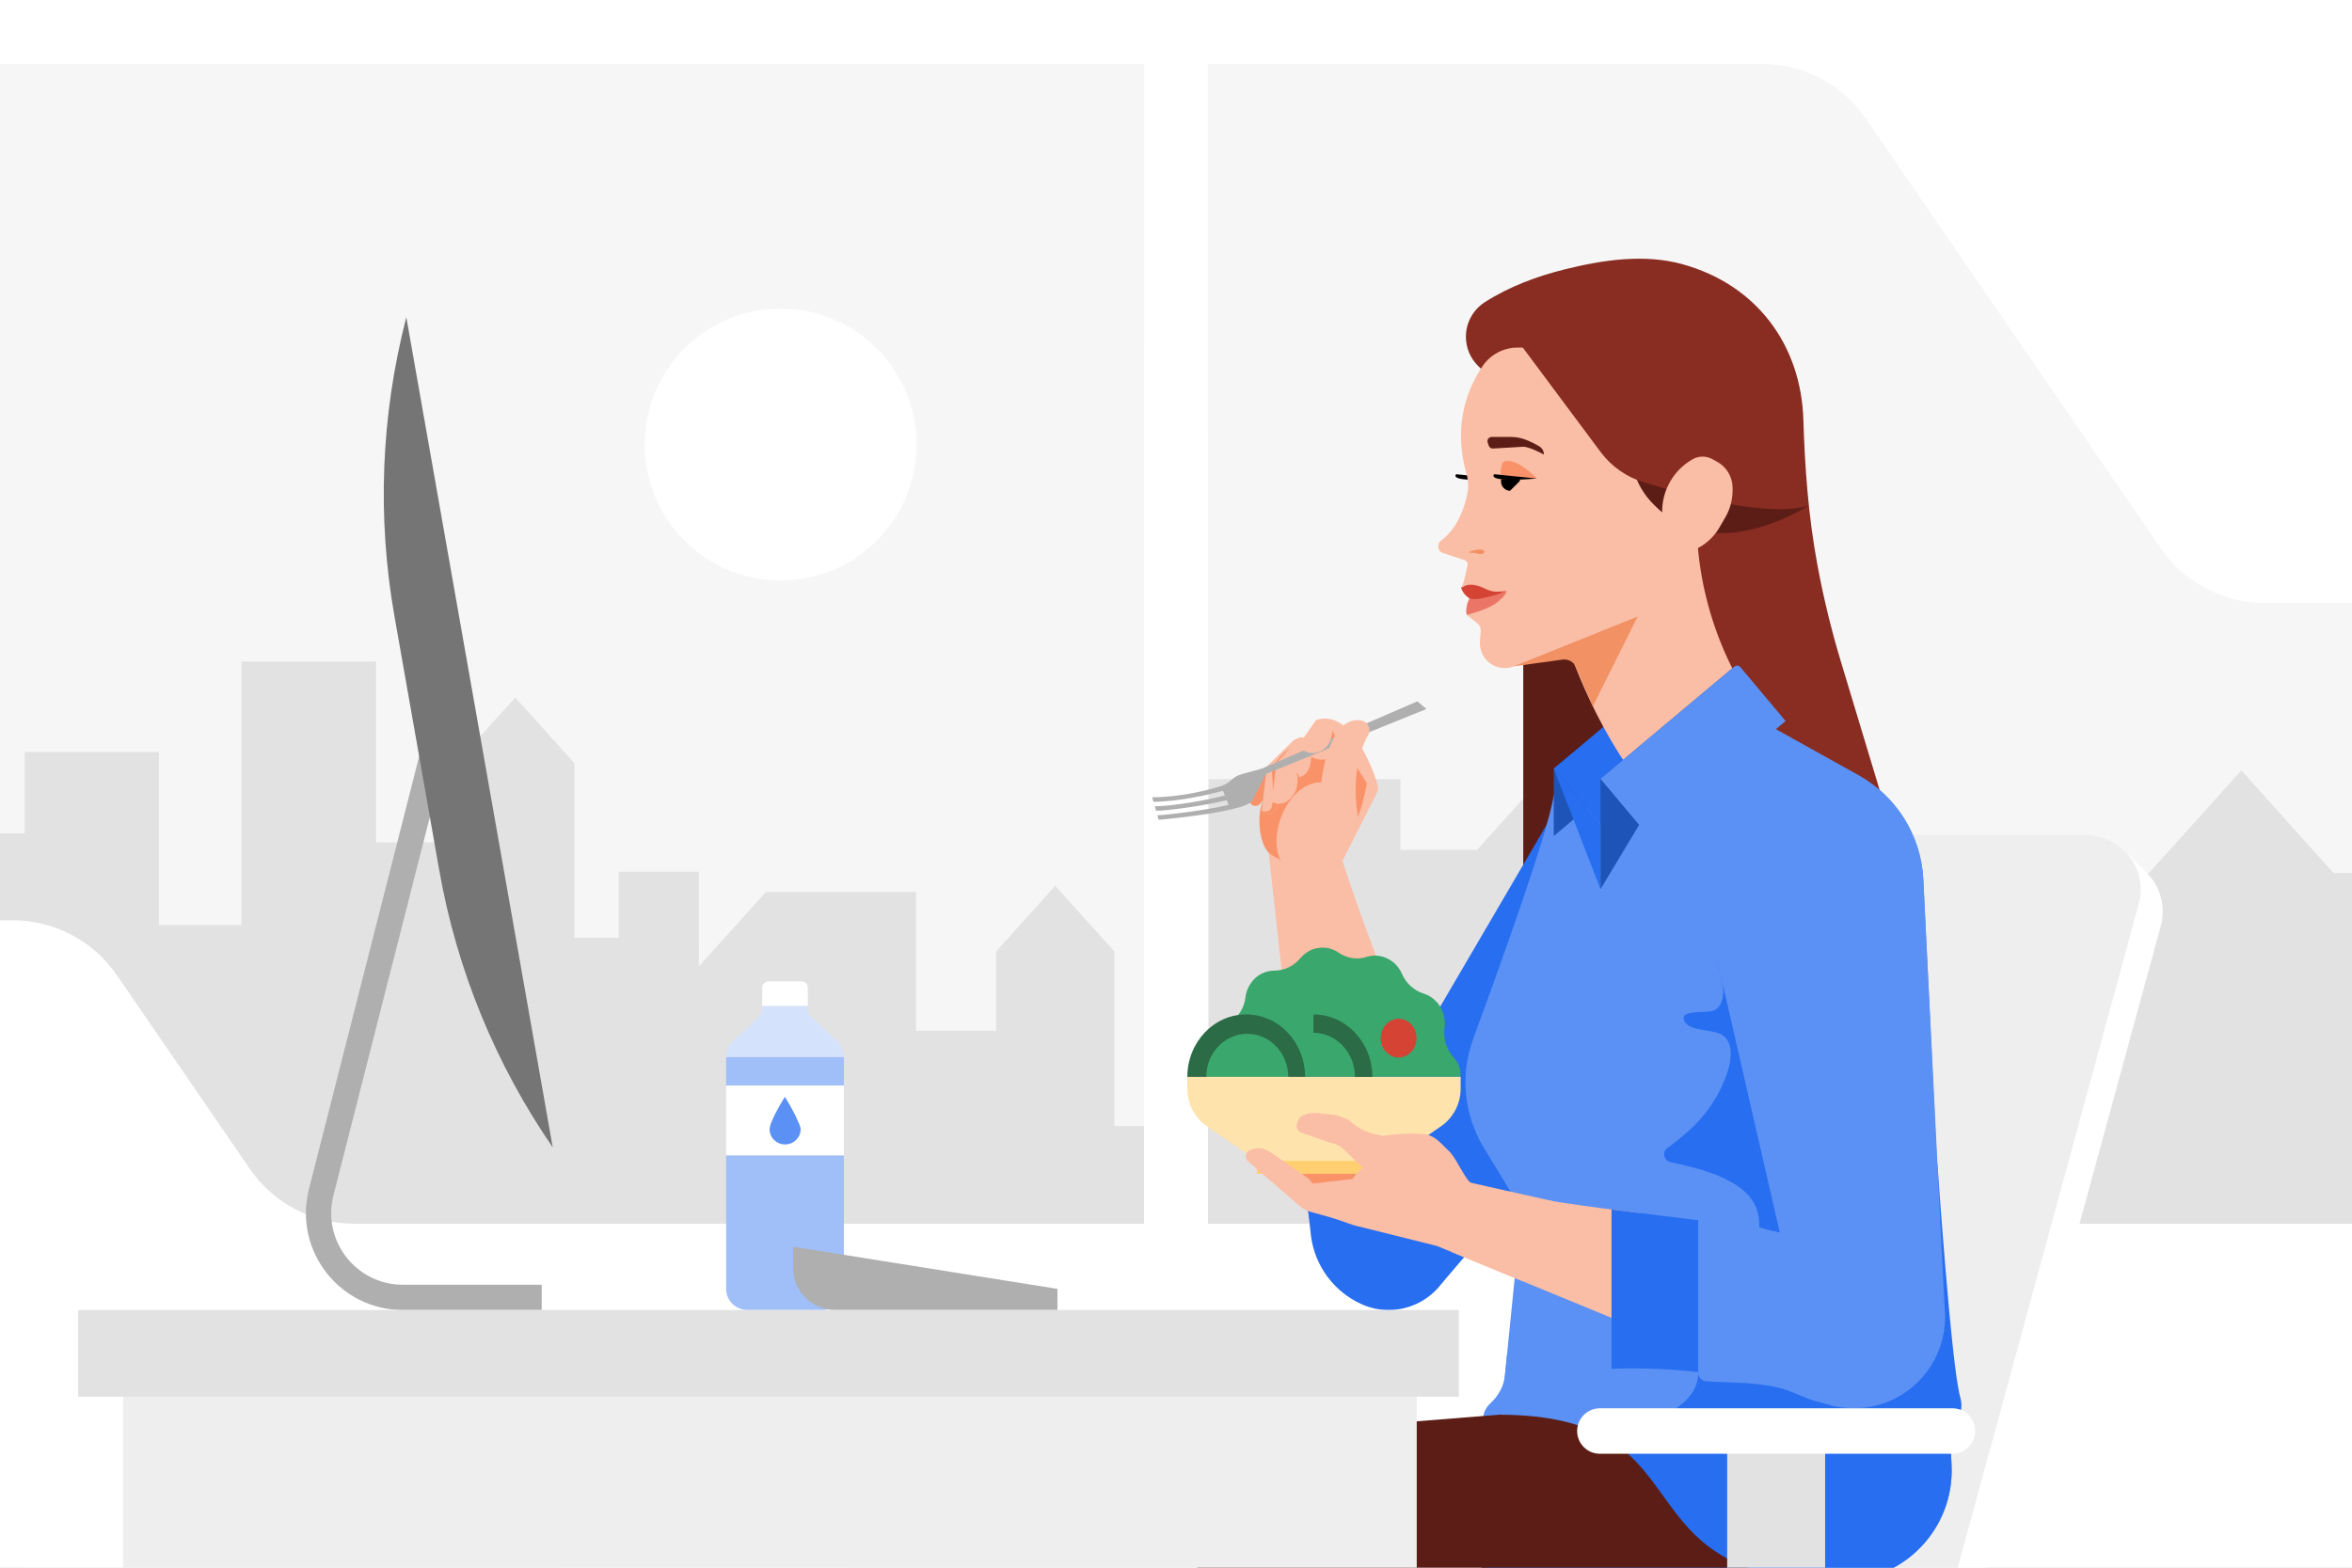 <svg width="558" height="372" viewBox="0 0 558 372" fill="none" xmlns="http://www.w3.org/2000/svg">
<rect x="0" y="0" width="558" height="372" fill="#808080" stroke="none"/>
<g clip-path="url(#clip0)">
<path d="M30.714 255.292V255.365C30.714 255.438 30.714 255.438 30.714 255.511H-25.377V255.365C-25.377 254.121 -25.662 252.95 -26.091 251.853C-26.733 250.316 -26.947 248.56 -26.448 246.804C-25.948 245.048 -24.878 243.657 -23.594 242.706C-21.596 241.389 -20.24 239.194 -19.955 236.706C-19.741 235.023 -18.956 233.486 -17.671 232.242C-16.387 231.071 -14.745 230.486 -13.175 230.486C-10.82 230.486 -8.536 229.388 -7.038 227.559C-5.968 226.315 -4.54 225.364 -2.756 225.144C-2.399 225.071 -2.114 225.071 -1.757 225.071C-0.401 225.071 0.883 225.51 1.954 226.242C3.881 227.559 6.307 227.998 8.519 227.266C10.089 226.754 11.802 226.827 13.443 227.632C15.013 228.364 16.226 229.681 16.868 231.218C17.867 233.486 19.723 235.169 22.006 235.901C23.504 236.34 24.932 237.438 25.859 238.901C26.787 240.438 27.144 242.194 26.929 243.877C26.572 246.365 27.286 248.78 28.856 250.682C30.072 251.853 30.714 253.463 30.714 255.292Z" fill="#3AA76D"/>
<path d="M16.108 250.946C18.432 250.946 20.317 248.902 20.317 246.38C20.317 243.858 18.432 241.814 16.108 241.814C13.784 241.814 11.899 243.858 11.899 246.38C11.899 248.902 13.783 250.946 16.108 250.946Z" fill="#D44333"/>
<path d="M14.374 273.777H-17.295V278.343H14.374V273.777Z" fill="#FFCF70"/>
<path d="M26.071 267.156L14.283 275.299H-17.294L-29.01 267.156C-31.939 265.156 -33.654 261.87 -33.654 258.299V255.513H30.715V258.299C30.714 261.799 28.999 265.156 26.071 267.156Z" fill="#FFE3AC"/>
<path d="M5.815 255.512H9.918C9.918 247.387 3.693 240.799 -3.946 240.799V245.118C1.5 245.191 5.815 249.803 5.815 255.512Z" fill="#2B6B46"/>
<path d="M561.176 -2.487H0V372H561.176V-2.487Z" fill="#F6F6F6"/>
<path d="M14.374 197.764H-3.946V289.859H14.374V197.764Z" fill="#E2E2E2"/>
<path d="M531.761 182.813L509.82 207.176H502.996V251.939H459.995V218.403H402.61V201.672H384.338L367.387 182.813L350.436 201.672H332.238V184.868H286.741V332.658H332.238H402.61H459.995H502.996H601.033V249.224H560.454V207.176H553.629L531.761 182.813Z" fill="#E2E2E2"/>
<path d="M5.865 178.441V378.931H37.697H57.293H89.211H108.207H136.274H146.799H165.796H197.713H201.051V229.355H197.713L181.712 211.642L165.796 229.355V206.85H146.799V222.509H136.274V181.093L122.241 165.519L108.207 181.093V199.919H89.211V156.962H57.293V219.514H37.697V178.441H5.865Z" fill="#E2E2E2"/>
<path d="M133.979 223.125V423.616H165.811H185.407H217.324H236.321H264.388H274.913H293.91H325.827H329.164V274.039H325.827L309.826 256.326L293.91 274.039V251.534H274.913V267.194H264.388V225.778L250.354 210.204L236.321 225.778V244.603H217.324V211.642H181.712V264.199H165.811V223.125H133.979Z" fill="#E2E2E2"/>
<path d="M-15.093 15.149H417.94C427.827 15.149 437.08 20.021 442.675 28.173L512.615 130.076C518.21 138.228 527.462 143.1 537.35 143.1H652.373V-40.242H-15.093V15.149Z" fill="white"/>
<path d="M294.05 290.385H84.004C74.117 290.385 64.864 285.513 59.269 277.361L27.725 231.4C22.13 223.248 12.878 218.376 2.99 218.376H-54.837V321.557H294.05V290.385Z" fill="white"/>
<path d="M286.544 -27.378H271.457V368.154H286.544V-27.378Z" fill="white"/>
<path d="M271.457 368.153H286.543V103.659L271.457 81.677V368.153Z" fill="white"/>
<path d="M185.204 137.735C203.017 137.735 217.457 123.295 217.457 105.482C217.457 87.67 203.017 73.23 185.204 73.23C167.391 73.23 152.951 87.67 152.951 105.482C152.951 123.295 167.391 137.735 185.204 137.735Z" fill="white"/>
<path d="M286.544 251.534H271.457V368.153H286.544V251.534Z" fill="white"/>
<path d="M558 290.383H-1.46V372H558V290.383Z" fill="white"/>
<path d="M413.876 78.822H361.384V208.606H413.876V78.822Z" fill="#5C1D16"/>
<path d="M409.95 225.029C416.672 217.147 418.852 206.355 415.717 196.482L407.689 171.204L386.624 162.042L320.719 274.693C314.992 284.482 319.847 297.054 330.667 300.454L342.048 304.538L409.95 225.029Z" fill="#276EF1"/>
<path d="M512.622 219.769C513.71 215.783 512.895 211.614 510.388 208.331C510.055 207.895 509.697 207.488 509.32 207.103C509.287 207.069 509.253 207.037 509.219 207.003C509.189 206.972 509.157 206.942 509.127 206.911C509.094 206.876 509.059 206.843 509.025 206.809C508.993 206.776 508.961 206.745 508.929 206.713C508.896 206.679 508.862 206.647 508.829 206.613C508.796 206.579 508.762 206.547 508.728 206.513C508.698 206.482 508.666 206.452 508.636 206.421C508.603 206.386 508.568 206.353 508.534 206.319C508.502 206.286 508.47 206.255 508.438 206.223C508.405 206.189 508.371 206.157 508.338 206.123C508.305 206.089 508.271 206.057 508.237 206.023C508.207 205.992 508.175 205.962 508.145 205.931C508.112 205.896 508.077 205.863 508.043 205.829C508.011 205.796 507.979 205.765 507.947 205.733C507.914 205.699 507.88 205.667 507.847 205.633C507.815 205.6 507.782 205.569 507.749 205.536C507.717 205.503 507.685 205.472 507.653 205.44C507.62 205.405 507.585 205.373 507.552 205.339C507.521 205.306 507.488 205.276 507.457 205.244C507.424 205.21 507.39 205.178 507.357 205.144C507.325 205.111 507.292 205.08 507.259 205.047C507.227 205.014 507.195 204.983 507.163 204.951C507.13 204.916 507.095 204.884 507.062 204.85C507.031 204.817 506.998 204.787 506.967 204.755C506.934 204.721 506.9 204.689 506.867 204.655C506.835 204.622 506.802 204.591 506.769 204.558C506.737 204.525 506.705 204.494 506.673 204.462C506.64 204.428 506.606 204.396 506.573 204.362C506.54 204.328 506.506 204.296 506.472 204.262C506.442 204.231 506.41 204.201 506.38 204.17C506.347 204.135 506.312 204.102 506.278 204.068C506.246 204.035 506.214 204.004 506.182 203.972C506.149 203.938 506.115 203.906 506.082 203.872C506.049 203.838 506.015 203.806 505.981 203.772C505.951 203.741 505.919 203.711 505.889 203.68C505.856 203.645 505.821 203.612 505.787 203.578C505.755 203.545 505.723 203.514 505.691 203.482C505.658 203.448 505.624 203.416 505.591 203.382C505.559 203.349 505.526 203.318 505.493 203.285C505.461 203.252 505.428 203.221 505.396 203.188C505.363 203.154 505.33 203.123 505.297 203.089C505.265 203.056 505.233 203.025 505.201 202.993C505.168 202.959 505.134 202.927 505.101 202.893C505.069 202.86 505.036 202.829 505.003 202.796C504.971 202.763 504.939 202.732 504.907 202.7C504.874 202.665 504.839 202.633 504.806 202.599C504.775 202.566 504.742 202.536 504.711 202.504C504.678 202.47 504.644 202.438 504.611 202.404C504.579 202.371 504.546 202.34 504.513 202.307C504.481 202.274 504.449 202.243 504.417 202.211C501.948 199.629 498.569 198.172 494.938 198.172H448.844L408.799 344.915L408.783 344.974H478.453L512.622 219.769ZM454.184 203.607H499.94C502.126 203.607 504.209 204.17 506.052 205.184C507.646 208.058 508.077 211.415 507.194 214.652L471.693 344.744H415.67L454.184 203.607Z" fill="white"/>
<path d="M462.004 381.112L409.015 344.744L449.015 198.164H494.94C503.462 198.164 509.651 206.268 507.407 214.489L462.004 381.112Z" fill="#EEEEEE"/>
<path d="M352.04 338.028C352.04 338.028 351.081 335.302 353.62 332.956C355.499 331.22 356.778 328.933 357.034 326.388L357.561 321.145L364.61 339.572L352.04 338.028Z" fill="#5B91F4"/>
<path d="M409.015 372H284.043V341.429L409.015 331.429V372Z" fill="#5C1D16"/>
<path d="M417.766 171.037L440.935 183.944C449.985 188.985 455.793 198.339 456.299 208.685L462.995 347.662C463.716 362.625 451.779 375.151 436.799 375.151H352.137L360.647 290.412C360.869 288.241 360.375 286.056 359.239 284.192L352.059 272.406C347.298 264.591 346.362 255.032 349.523 246.445C356.223 228.247 367.372 197.181 368.623 188.683" fill="#5B91F4"/>
<path d="M462.285 332.911L355.471 341.953L352.137 375.152H436.799C451.779 375.152 463.716 362.626 462.996 347.663L462.285 332.911Z" fill="#276EF1"/>
<path d="M409.015 164.491L368.623 198.384V182.408L401.148 155.116L409.015 164.491Z" fill="#1E54B7"/>
<path d="M401.132 155.104L368.609 182.396L379.994 195.964L412.517 168.672L401.132 155.104Z" fill="#276EF1"/>
<path d="M379.715 195.627V210.987L368.623 182.408L379.715 195.627Z" fill="#276EF1"/>
<path d="M104.446 172.002L76.198 282.923C72.978 295.567 82.532 307.859 95.579 307.859H128.516" stroke="#AFAFAF" stroke-width="6" stroke-miterlimit="10"/>
<path d="M316.803 198.904L300.658 199.294L305.399 242.285L330.153 236.264C325.762 225.168 321.051 212.811 316.803 198.904Z" fill="#FABDA5"/>
<path d="M300.938 185.214L299.214 191.246C298.271 194.544 298.799 201.248 301.783 202.94L307.299 206.066L321.201 178.261C321.202 178.262 316.685 167.97 300.938 185.214Z" fill="#FA9269"/>
<path d="M296.378 189.752C296.424 190.494 296.959 191.184 297.722 191.242C298.677 191.315 299.256 190.51 299.643 189.752C299.644 189.75 302.449 184.257 302.449 184.257L300.252 182.162C300.251 182.162 296.372 189.642 296.378 189.752Z" fill="#FA9269"/>
<path d="M300.355 183.556C300.355 184.021 299.32 192.393 299.32 192.393C299.32 192.393 301.317 194.4 302.85 191.715L304.859 185.486L307.43 182.42L312.026 178.082L308.186 175.05L306.965 175.603L300.252 182.161L300.355 183.556Z" fill="#FABDA5"/>
<path d="M309.017 175.708C308.255 176.274 308.183 176.205 307.356 176.676C306.605 177.104 304.657 178.352 303.626 179.687C303.001 180.496 301.911 181.771 301.705 182.41C301.705 182.41 302.265 189.018 301.891 190.683C301.692 191.568 301.705 192.358 300.384 192.552C299.881 192.58 299.32 192.393 299.32 192.393C299.32 192.393 301.318 194.4 302.85 191.715L304.859 185.486L307.43 182.42L312.026 178.082L309.017 175.708Z" fill="#FA9269"/>
<path d="M309.928 175.318C309.928 175.318 309.088 174.757 308.185 175.051L302.85 181.038L301.705 190.228C301.705 190.228 304.914 192.384 307.36 187.755C307.36 187.755 308.185 185.983 307.683 183.337C307.683 183.337 308.185 184.005 308.185 184.433C308.185 184.433 311.051 184.112 311.051 179.568C312.92 180.685 315.297 180.461 316.924 179.015L317.512 178.492L310.333 175.126L309.928 175.318Z" fill="#FABDA5"/>
<path d="M316.21 172.351L310.334 175.126L317.513 178.492L320.033 176.254L316.21 172.351Z" fill="#FA9269"/>
<path d="M298.265 182.866L336.258 166.422L338.422 168.239L300.383 183.627L299.258 184.082L298.265 182.866Z" fill="#AFAFAF"/>
<path d="M299.32 182.409L294.63 183.683C293.665 183.945 292.781 184.446 292.061 185.139C291.443 185.733 290.707 186.179 289.899 186.46L289.708 186.532C286.929 187.393 280.309 189.183 273.34 189.183L273.652 190.252C279.19 190.252 286.586 188.655 290.153 187.65L290.596 188.766C286.257 189.905 278.097 191.321 273.963 191.321L274.275 192.39C277.022 192.39 285.939 191.15 291.039 189.881L291.481 190.995C285.626 192.391 275.957 193.46 274.586 193.46L274.898 194.529C274.898 194.529 285.317 193.63 291.924 192.111L292.153 192.058V192.059C292.17 192.055 292.185 192.051 292.201 192.047L292.312 192.021V192.019C295.042 191.366 297.047 190.604 297.226 189.751L300.383 183.626L299.32 182.409Z" fill="#AFAFAF"/>
<path d="M317.728 205.78L326.607 188.244C326.967 187.533 327.027 186.71 326.781 185.952C325.407 181.729 320.281 168.079 312.191 170.89L308.185 176.68C308.185 176.68 308.808 178.469 311.048 178.668C312.935 178.835 314.722 177.709 315.509 175.986C315.835 175.272 316.079 174.398 316.079 173.381L318.351 177.622L317.728 205.78Z" fill="#FABDA5"/>
<path d="M323.055 191.272C323.36 190.252 324.085 187.057 324.156 186.514C324.191 186.246 324.285 185.904 324.153 185.649C323.977 185.309 321.904 182.184 321.77 181.67C321.675 181.306 321.591 180.977 321.518 180.598C321.441 180.201 321.46 179.424 321.227 179.099C320.918 178.668 320.656 178.989 320.276 179.332C319.75 179.807 319.384 180.142 318.633 180.229C318.52 180.242 318.407 180.225 318.294 180.222L317.825 201.427C318.826 200.138 319.847 198.905 320.582 197.404C321.554 195.419 322.424 193.379 323.055 191.272Z" fill="#FA9269"/>
<path d="M313.487 185.633C313.487 185.633 314.901 170.317 322.559 170.906C322.559 170.906 325.387 171.024 324.798 174.087C324.798 174.087 319.968 180.92 322.206 193.998L317.729 205.78L312.079 207.27C308.917 208.104 305.548 206.829 303.803 204.063C303.728 203.944 303.676 203.854 303.652 203.803C300.861 197.631 305.646 185.633 313.487 185.633Z" fill="#FABDA5"/>
<path d="M330.153 236.265L305.399 242.286L311.026 293.312C311.953 300.39 316.467 306.489 322.965 309.444C331.714 313.423 341.952 308.671 344.559 299.419L346.168 293.708C347.763 278.61 339.72 260.436 330.153 236.265Z" fill="#276EF1"/>
<path d="M328.061 230.929L328.057 230.924L305.506 243.254L294.881 249.064C294.881 249.064 299.578 256.489 304.073 267.484L335.693 250.196C333.329 244.196 330.734 237.801 328.061 230.929Z" fill="#1E54B7"/>
<path d="M311.705 295.838L342.405 268.583C340.808 263.54 340.186 257.407 338.255 251.488C337.867 250.3 336.486 249.761 335.39 250.36L303.921 267.566C302.996 268.072 302.627 269.205 303.064 270.164C305.528 275.585 309.042 281.181 310.433 287.924C310.968 290.519 311.407 293.163 311.705 295.838Z" fill="#276EF1"/>
<path d="M355.592 91.75L350.628 86.786C348.803 84.961 347.778 82.486 347.778 79.906C347.778 76.575 349.482 73.488 352.287 71.693C358.039 68.012 364.563 65.579 371.164 63.934C380.221 61.677 390.094 60.172 399.242 62.72C416.692 67.58 427.288 81.775 427.84 99.613C428.2 111.245 429.045 122.587 431.17 134.056C432.603 141.787 434.46 149.439 436.732 156.966L448.506 195.978H414.671L355.592 91.75Z" fill="#892C21"/>
<path d="M345.489 112.529C345.489 112.529 343.023 114.577 355.593 113.553L345.489 112.529Z" fill="black"/>
<path d="M131.131 272.255C117.554 252.531 108.375 230.119 104.217 206.537L93.584 146.235C89.45 122.791 90.374 98.734 96.295 75.676L96.398 75.275L131.131 272.255Z" fill="#757575"/>
<path d="M414.673 104.136L370.466 148.642C370.466 148.642 375.846 168.438 388.635 185.386L414.673 164.153V104.136Z" fill="#FABDA5"/>
<path d="M359.192 158.104L370.727 156.515C372.065 156.331 373.361 157.063 373.893 158.304L377.89 167.619L388.513 146.304L367.227 148.31L359.192 158.104Z" fill="#F19164"/>
<path d="M351.721 86.892C348.4 91.806 344.528 100.632 347.912 112.405C348.364 113.979 348.44 115.634 348.107 117.237C347.452 120.391 345.833 125.385 341.919 128.253C341.497 128.562 341.226 129.036 341.226 129.56V129.713C341.226 130.394 341.663 130.999 342.31 131.212L347.497 132.922C347.973 133.079 348.26 133.563 348.167 134.055C347.869 135.63 347.202 138.864 346.654 139.413C346.654 139.413 346.974 140.998 348.656 141.968C348.656 141.968 347.491 144.039 348.009 145.915L350.559 147.975C351.069 148.387 351.345 149.023 351.297 149.677L351.112 152.202C350.954 154.35 351.981 156.413 353.789 157.583C355.399 158.625 357.414 158.818 359.193 158.103L388.514 146.304L399.708 121.134V82.48H360.02C356.689 82.48 353.586 84.133 351.721 86.892Z" fill="#FABDA5"/>
<path d="M358.361 111.972C357.114 111.972 356.103 112.983 356.103 114.23C356.103 115.434 357.048 116.408 358.235 116.475L360.606 114.103C360.539 112.916 359.564 111.972 358.361 111.972Z" fill="black"/>
<path d="M387.63 111.466C387.63 111.466 388.924 119.44 398.144 123.662V111.466H387.63Z" fill="#5C1D16"/>
<path d="M352.944 105.002L353.195 105.752C353.338 106.181 353.751 106.46 354.202 106.433L361.351 106.012C361.351 106.012 362.748 105.919 366.286 107.874C366.286 107.049 365.849 106.283 365.132 105.874C364.34 105.421 363.223 104.832 362.055 104.367C360.898 103.907 359.66 103.684 358.415 103.685H353.893C353.209 103.685 352.727 104.355 352.944 105.002Z" fill="#5C1D16"/>
<path d="M358.557 78.823L379.739 107.254C382.292 110.681 385.876 113.2 389.966 114.442L401.726 118.013L402.817 129.987C404.499 148.441 412.536 165.739 425.554 178.927L429.63 183.056V160.896L427.578 126.63L424.09 88.671L399.706 66.101L367.459 68.974L358.557 78.823Z" fill="#892C21"/>
<path d="M348.568 130.972C349.187 130.694 351.518 129.97 352.05 130.735C352.428 131.278 351.593 131.494 351.221 131.493C350.692 131.492 350.265 131.258 349.753 131.208C349.549 131.188 348.037 131.201 348.568 130.972Z" fill="#F19164"/>
<path d="M357.427 140.211C355.476 140.71 353.571 140.72 351.557 140.81C350.324 140.865 349.213 141.126 348.09 141.584C348.259 141.719 348.447 141.85 348.656 141.97C348.656 141.97 347.491 144.04 348.009 145.917C348.009 145.917 352.925 144.635 354.809 143.209C355.674 142.553 357.269 141.338 357.427 140.211Z" fill="#EB7567"/>
<path d="M407.084 239.533C405.408 240.778 398.545 239.268 399.531 242.075C400.556 244.991 406.733 244.069 408.813 245.746C412.669 248.856 409.442 256.025 407.65 259.443C404.725 265.023 400.408 268.879 395.585 272.41C394.279 273.366 394.72 275.415 396.301 275.761C400.998 276.791 405.666 277.918 409.425 279.802C413.748 281.968 417.104 284.888 417.341 289.89C417.441 291.99 417.427 294.178 417.104 296.241C416.647 299.158 415.131 302.209 415.051 305.105C421.765 305.545 428.718 304.749 435.48 304.749H441.08C440.074 303.282 439.952 298.679 439.592 296.563C437.842 286.256 435.685 275.903 432.998 265.796C430.503 256.411 427.053 247.311 422.83 238.567C420.718 234.195 418.755 229.521 415.511 225.839C414.197 224.347 412.333 222.697 410.217 223.486C407.644 224.447 407.549 228.461 407.549 228.461C408.292 231.697 410.215 237.207 407.084 239.533Z" fill="#276EF1"/>
<path d="M354.02 359.806C358.944 352.146 366.794 346.925 375.704 345.045C381.284 343.868 386.562 342.065 391.841 338.038C396.209 334.706 402.895 332.497 402.895 325.591C402.895 320.969 406.46 318.35 408.756 314.235C410.709 310.734 414.394 304.258 417.335 301.672C420.688 298.723 430.344 300.726 435.173 301.211C439.948 301.691 455.356 273.519 459.652 276.235C459.652 276.235 462.912 323.808 465.027 331.427C466.501 336.738 462.404 336.367 462.615 342.013C462.808 347.179 463.271 353.012 458.598 356.089C455.349 358.228 449.696 358.024 446.085 358.712C434.456 360.928 422.701 362.41 410.863 362.406C392.547 362.399 372.264 362.584 353.758 360.215L354.02 359.806Z" fill="#276EF1"/>
<path d="M456.3 208.687C455.794 198.34 449.985 188.987 440.936 183.946L417.767 171.039L396.148 178.802L430.311 327.596L461.453 312.529L456.3 208.687Z" fill="#5B91F4"/>
<path d="M348.83 281.522L344.533 297.154L389.145 315.519V287.87C377.007 286.373 363.528 284.56 348.83 281.522Z" fill="#FABDA5"/>
<path d="M450.339 305.388L446.101 301.236C433.802 292.721 414.389 290.982 389.145 287.869V315.518L428.893 331.88C435.548 334.462 443.065 333.427 448.775 329.144C456.464 323.377 457.206 312.114 450.339 305.388Z" fill="#5B91F4"/>
<path d="M439.805 334.177C451.761 334.177 461.453 324.485 461.453 312.529C461.453 300.573 451.761 290.881 439.805 290.881C427.849 290.881 418.157 300.573 418.157 312.529C418.157 324.485 427.849 334.177 439.805 334.177Z" fill="#5B91F4"/>
<path d="M382.329 287.008L382.323 287.009V312.711V324.821C382.323 324.821 391.091 324.262 402.895 325.592V289.555C396.497 288.75 389.642 287.96 382.329 287.008Z" fill="#276EF1"/>
<path d="M431.436 332.498L422.249 292.486C417.059 291.468 411.38 289.072 405.259 287.927C404.031 287.697 402.895 288.651 402.895 289.9V325.766C402.895 326.82 403.711 327.687 404.763 327.764C410.702 328.202 417.298 327.804 423.881 329.818C426.415 330.593 428.945 331.476 431.436 332.498Z" fill="#5B91F4"/>
<path d="M394.335 115.769C394.335 115.769 419.007 123.421 429.142 119.92C429.142 119.92 401.592 138.072 388.513 114.183" fill="#5C1D16"/>
<path d="M401.588 108.963C403.021 108.153 404.771 108.141 406.215 108.93L407.355 109.553C409.632 110.798 411.049 113.186 411.049 115.782V116.37C411.049 118.602 410.46 120.795 409.34 122.727L407.923 125.172C406.784 127.138 405.137 128.761 403.156 129.872C401.262 130.934 399.126 131.492 396.955 131.492C395.509 131.492 394.336 130.32 394.336 128.873V121.392C394.335 116.246 397.106 111.496 401.588 108.963Z" fill="#FABDA5"/>
<path d="M352.914 141.67C352.941 141.663 352.968 141.656 352.995 141.649C354.089 141.37 355.188 141.137 356.223 140.665C356.609 140.489 357.003 140.28 357.427 140.211C356.568 140.351 355.96 140.404 354.997 140.404C353.924 140.404 353.017 140.013 352.068 139.561C350.981 139.042 349.864 138.708 348.647 138.758C348.197 138.777 347.747 138.89 347.358 139.129C347.225 139.206 347.129 139.305 346.971 139.345C346.884 139.367 346.727 139.415 346.654 139.415C346.654 139.415 346.974 141 348.656 141.97C348.751 142.025 348.908 142.039 349.015 142.065C349.141 142.097 349.269 142.125 349.398 142.142C349.653 142.175 349.919 142.163 350.176 142.152C351.107 142.112 352.013 141.899 352.914 141.67Z" fill="#D44333"/>
<path d="M200.268 250.858C200.268 249.446 199.664 248.093 198.639 247.093L191.699 240.564H180.837L173.897 247.093C172.871 248.093 172.268 249.446 172.268 250.858H200.268Z" fill="#D4E2FC"/>
<path d="M172.268 274.152V305.858C172.268 308.623 174.561 310.858 177.397 310.858H195.078C197.914 310.858 200.207 308.623 200.207 305.858V274.152H172.268Z" fill="#A0BFF9"/>
<path d="M200.208 257.623H172.268V274.152H200.208V257.623Z" fill="white"/>
<path d="M189.95 267.976C189.95 269.917 188.321 271.564 186.269 271.564C184.217 271.564 182.588 269.976 182.588 267.976C182.588 267.505 182.769 266.858 183.071 266.153C184.037 263.682 186.209 260.271 186.209 260.271C186.209 260.271 188.381 263.683 189.347 266.153C189.708 266.858 189.95 267.505 189.95 267.976Z" fill="#5B91F4"/>
<path d="M200.208 250.858H172.268V257.564H200.208V250.858Z" fill="#A0BFF9"/>
<path d="M191.699 238.74H180.837V234.328C180.837 233.504 181.501 232.857 182.346 232.857H190.131C190.976 232.857 191.64 233.504 191.64 234.328V238.74H191.699Z" fill="white"/>
<path d="M191.7 238.74H180.838V239.74C180.838 240.269 180.597 240.799 180.235 241.152L178.726 242.564H193.812L192.303 241.152C191.881 240.799 191.7 240.27 191.7 239.74V238.74Z" fill="#D4E2FC"/>
<path d="M250.875 310.859H198.154C192.631 310.859 188.154 306.382 188.154 300.859V295.838L250.875 305.838V310.859Z" fill="#AFAFAF"/>
<path d="M307.532 274.286C307.532 274.286 305.614 273.545 304.179 275.341C304.179 275.341 303.37 276.387 304.463 277.885L309.353 283.002L322.301 281.556L324.438 277.592L307.532 274.286Z" fill="#F19164"/>
<path d="M312.981 279.116L313.152 280.192L314.591 280.598L316.244 284.023L308.429 284.162C308.371 284.06 308.306 283.964 308.253 283.86L300.949 269.49C300.683 268.966 300.739 268.337 301.094 267.868C301.379 267.493 301.82 267.269 302.291 267.261L302.625 267.256C303.476 267.242 304.314 267.464 305.046 267.899C305.646 268.255 306.156 268.743 306.54 269.325L312.981 279.116Z" fill="#FA9269"/>
<path d="M307.079 269.194L313.091 280.674C313.499 281.454 314.079 282.131 314.786 282.654L320.576 286.938C320.84 287.133 321.073 287.367 321.267 287.632C321.823 288.389 322.677 288.865 323.609 288.949L318.153 277.992L316.992 277.679L316.844 276.816L311.571 269.008C311.257 268.543 310.842 268.156 310.356 267.876C309.763 267.534 309.087 267.363 308.403 267.382L308.135 267.39C307.756 267.401 307.404 267.585 307.178 267.89C306.899 268.269 306.86 268.775 307.079 269.194Z" fill="#FA9269"/>
<path d="M311.525 265.783L314.859 278.306C315.085 279.156 315.502 279.944 316.076 280.611L320.78 286.066C320.994 286.315 321.17 286.594 321.301 286.895C321.676 287.756 322.405 288.408 323.295 288.696L320.388 276.806L319.324 276.245L319.37 275.371L315.948 266.593C315.744 266.071 315.425 265.602 315.013 265.221C314.51 264.757 313.889 264.441 313.217 264.309L312.953 264.257C312.581 264.184 312.197 264.286 311.91 264.533C311.553 264.841 311.404 265.326 311.525 265.783Z" fill="#FA9269"/>
<path d="M346.533 255.315V255.389C346.533 255.463 346.533 255.463 346.533 255.536H290.028V255.389C290.028 254.136 289.74 252.956 289.309 251.851C288.662 250.303 288.446 248.534 288.95 246.765C289.453 244.996 290.532 243.595 291.826 242.637C293.839 241.31 295.205 239.099 295.492 236.592C295.708 234.897 296.498 233.349 297.792 232.095C299.086 230.916 300.739 230.326 302.321 230.326C304.693 230.326 306.994 229.22 308.503 227.377C309.581 226.124 311.019 225.166 312.816 224.944C313.175 224.87 313.463 224.87 313.822 224.87C315.188 224.87 316.482 225.312 317.56 226.049C319.501 227.376 321.945 227.818 324.174 227.081C325.756 226.565 327.481 226.639 329.134 227.45C330.716 228.187 331.938 229.514 332.585 231.062C333.591 233.347 335.461 235.043 337.761 235.78C339.27 236.222 340.708 237.328 341.643 238.802C342.578 240.35 342.937 242.119 342.721 243.815C342.362 246.321 343.08 248.754 344.662 250.67C345.886 251.851 346.533 253.473 346.533 255.315Z" fill="#3AA76D"/>
<path d="M295.655 270.358C303.368 270.358 309.621 263.722 309.621 255.537C309.621 247.351 303.368 240.716 295.655 240.716C287.942 240.716 281.689 247.352 281.689 255.537C281.689 263.722 287.942 270.358 295.655 270.358Z" fill="#2B6B46"/>
<path d="M295.905 265.758C301.277 265.758 305.632 261.182 305.632 255.536C305.632 249.891 301.277 245.314 295.905 245.314C290.533 245.314 286.178 249.89 286.178 255.536C286.178 261.182 290.533 265.758 295.905 265.758Z" fill="#3AA76D"/>
<path d="M331.819 250.937C334.161 250.937 336.059 248.878 336.059 246.337C336.059 243.797 334.161 241.737 331.819 241.737C329.477 241.737 327.579 243.796 327.579 246.337C327.579 248.877 329.477 250.937 331.819 250.937Z" fill="#D44333"/>
<path d="M330.072 273.937H298.17V278.536H330.072V273.937Z" fill="#FFCF70"/>
<path d="M341.855 267.266L329.98 275.469H298.17L286.367 267.266C283.416 265.251 281.689 261.941 281.689 258.343V255.537H346.533V258.343C346.533 261.869 344.805 265.251 341.855 267.266Z" fill="#FFE3AC"/>
<path d="M321.45 255.537H325.583C325.583 247.352 319.312 240.716 311.617 240.716V245.067C317.103 245.14 321.45 249.785 321.45 255.537Z" fill="#2B6B46"/>
<path d="M348.83 280.626L368.619 285.071L361.036 303.947L340.908 295.661L322.019 290.943L336.63 271.563L348.83 280.626Z" fill="#FABDA5"/>
<path d="M322.892 277.49L328.857 272.482L340.062 271.083L342.738 284.716C342.738 284.716 324.35 290.857 324.345 290.859C322.856 291.356 321.204 290.797 319.805 290.265C316.955 289.181 314.059 288.415 311.119 287.624C310.062 287.34 309.083 286.82 308.256 286.103L296.074 275.545C295.63 275.161 295.445 274.556 295.597 273.988C295.719 273.533 296.044 273.159 296.477 272.975L296.784 272.844C297.567 272.51 298.427 272.401 299.269 272.527C299.958 272.631 300.615 272.89 301.19 273.285L309.949 279.31C310.54 279.717 311.038 280.245 311.41 280.859L320.868 279.784C321.424 278.922 322.106 278.149 322.892 277.49Z" fill="#FABDA5"/>
<path d="M338.162 286.244L334.673 283.396L334.646 279.008C332.391 279.866 329.967 280.133 327.594 279.819C327.594 279.819 328.128 269.559 328.129 269.559C332.255 268.798 337.43 269 338.335 269.186C340.699 269.672 342.111 271.628 343.8 273.181C345.404 274.656 347.227 279.151 348.831 280.626L353.918 282.517L361.742 283.792L338.162 286.244Z" fill="#FABDA5"/>
<path d="M328.129 269.56L326.217 269.137C324.23 268.697 322.376 267.79 320.809 266.49C320.047 265.728 319.554 265.618 319.237 265.4L317.63 264.833C317.165 264.669 316.682 264.558 316.191 264.504L312.768 264.126C311.42 263.977 310.057 264.221 308.844 264.828C308.468 265.016 308.18 265.342 308.04 265.738L307.715 266.661C307.571 267.066 307.595 267.512 307.781 267.899C307.967 268.287 308.298 268.585 308.703 268.728L315.094 270.983C315.714 271.202 316.353 271.355 316.998 271.475L316.981 271.522L316.986 271.524C317.717 271.844 318.382 272.296 318.948 272.859L321.801 275.693C322.19 276.08 327.258 280.455 327.689 280.787L331.047 269.433C330.71 269.338 328.472 269.636 328.129 269.56Z" fill="#FABDA5"/>
<path d="M356.164 113.716C355.869 111.713 356.103 110.925 356.486 109.736C356.486 109.736 358.697 107.641 364.61 113.553L356.164 113.716Z" fill="#FA9269"/>
<path d="M354.506 112.529C354.506 112.529 352.04 114.577 364.61 113.553L354.506 112.529Z" fill="black"/>
<path d="M379.715 184.817V210.988L411.474 158.169L379.715 184.817Z" fill="#1E54B7"/>
<path d="M346.113 310.858H18.54V331.428H346.113V310.858Z" fill="#E2E2E2"/>
<path d="M336.113 331.429H29.211V375.154H336.113V331.429Z" fill="#EEEEEE"/>
<path d="M478.456 344.966H471.862L462.173 380.709H468.767L478.456 344.966Z" fill="white"/>
<path d="M423.625 171.094L391.1 198.385L379.715 184.817L411.474 158.168C411.897 157.813 412.528 157.868 412.883 158.291L423.625 171.094Z" fill="#5B91F4"/>
<path d="M355.592 335.702C406.655 335.702 382.323 375.152 436.799 375.152L350.443 380.708L355.592 335.702Z" fill="#5C1D16"/>
<path d="M433.001 340.104H409.763V377.092H433.001V340.104Z" fill="#E2E2E2"/>
<path d="M463.2 344.965H379.564C376.585 344.965 374.169 342.55 374.169 339.57C374.169 336.591 376.584 334.175 379.564 334.175H463.2C466.179 334.175 468.595 336.59 468.595 339.57C468.594 342.55 466.179 344.965 463.2 344.965Z" fill="white"/>
</g>
<defs>
<clipPath id="clip0">
<rect width="558" height="372" fill="white"/>
</clipPath>
</defs>
</svg>
